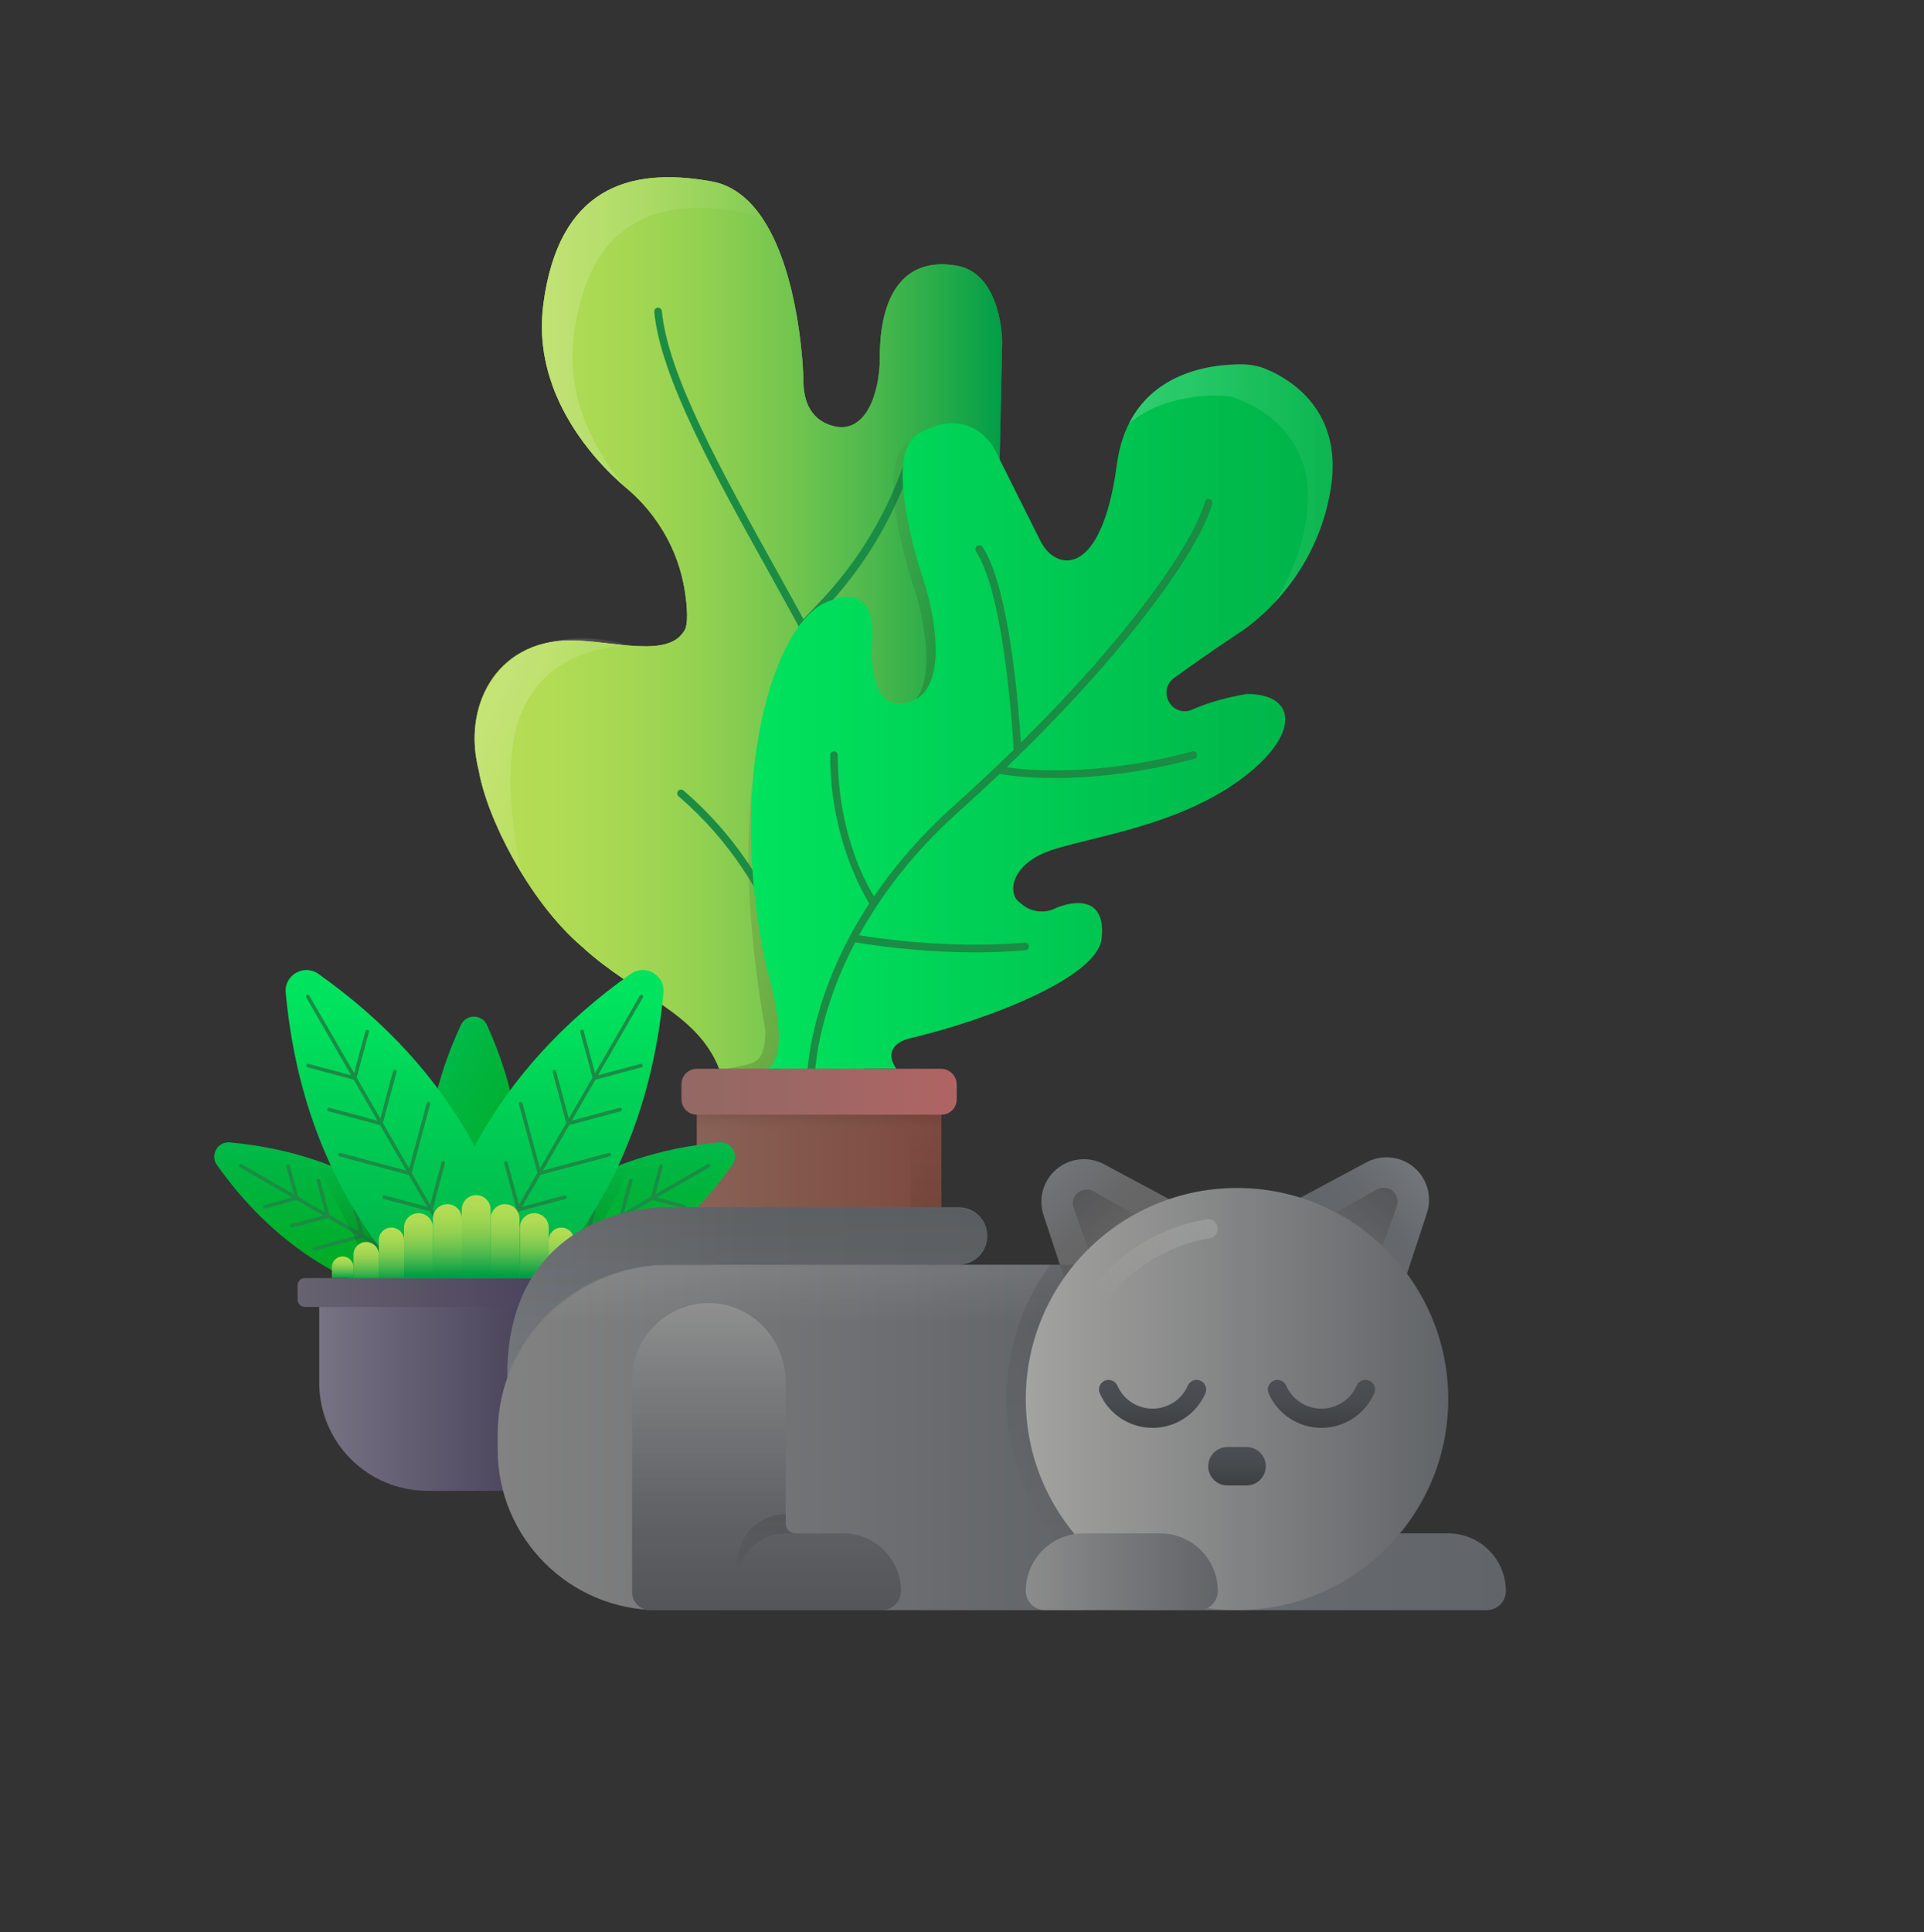 <svg width="240" height="241" viewBox="0 0 240 241" fill="none" xmlns="http://www.w3.org/2000/svg">
<rect x="0" y="0" width="240" height="241" fill="#333333" stroke="none"/>
<path d="M78.047 60.8C77.112 60.008 75.739 58.739 74.27 57.041C73.993 56.717 73.716 56.383 73.44 56.03C73.001 55.476 72.562 54.885 72.133 54.265C71.99 54.064 71.847 53.845 71.713 53.635C71.427 53.206 71.16 52.757 70.893 52.299C70.76 52.07 70.626 51.842 70.502 51.603C70.369 51.364 70.245 51.126 70.121 50.878C69.873 50.382 69.634 49.876 69.415 49.351C69.272 49.036 69.148 48.712 69.024 48.378C68.919 48.102 68.823 47.825 68.738 47.548C68.652 47.31 68.576 47.071 68.509 46.823C68.432 46.594 68.366 46.365 68.308 46.127C68.204 45.716 68.099 45.297 68.022 44.877C67.975 44.657 67.927 44.438 67.889 44.218C67.822 43.761 67.755 43.293 67.707 42.826C67.679 42.635 67.669 42.444 67.66 42.244C67.641 42.072 67.631 41.9 67.622 41.728C67.564 40.488 67.612 39.21 67.784 37.893C69.691 23.582 78.276 20.72 88.767 22.628C89.139 22.695 89.492 22.781 89.845 22.895C92.077 23.63 93.832 25.271 95.206 27.379C99.698 34.23 100.213 46.022 100.213 47.434C100.213 49.342 100.69 52.328 104.028 53.158C107.844 54.112 109.751 49.342 109.751 44.572C109.751 36.939 112.636 32.014 119.289 33.123C125.012 34.077 125.012 42.663 125.012 42.663L124.058 86.55C124.058 86.55 119.289 107.54 111.659 117.081C104.028 126.621 107.844 133.3 107.844 133.3H89.722C86.914 126.145 79.283 124.237 72.553 118.035C65.877 112.311 60.692 101.816 59.738 96.092C57.657 88.459 61.646 79.873 71.184 79.873C76.528 79.873 83.576 82.258 85.483 78.442C85.944 77.279 85.588 74.634 85.361 73.333C83.999 65.561 78.772 61.421 78.047 60.8Z" fill="url(#paint0_linear_13808_55093)"/>
<path d="M78.047 60.8C77.112 60.008 75.739 58.739 74.27 57.041C73.993 56.717 73.716 56.383 73.44 56.03C73.001 55.476 72.562 54.885 72.133 54.265C71.99 54.064 71.847 53.845 71.713 53.635C71.427 53.206 71.16 52.757 70.893 52.299C70.76 52.07 70.626 51.842 70.502 51.603C70.369 51.364 70.245 51.126 70.121 50.878C69.873 50.382 69.634 49.876 69.415 49.351C69.272 49.036 69.148 48.712 69.024 48.378C68.919 48.102 68.823 47.825 68.738 47.548C68.652 47.31 68.576 47.071 68.509 46.823C68.432 46.594 68.366 46.365 68.308 46.127C68.204 45.716 68.099 45.297 68.022 44.877C67.975 44.657 67.927 44.438 67.889 44.218C67.822 43.761 67.755 43.293 67.707 42.826C67.679 42.635 67.669 42.444 67.66 42.244C67.641 42.072 67.631 41.9 67.622 41.728C67.564 40.488 67.612 39.21 67.784 37.893C69.691 23.582 78.276 20.72 88.767 22.628C89.139 22.695 89.492 22.781 89.845 22.895C92.077 23.63 93.832 25.271 95.206 27.379C99.698 34.23 100.213 46.022 100.213 47.434C100.213 49.342 100.69 52.328 104.028 53.158C107.844 54.112 109.751 49.342 109.751 44.572C109.751 36.939 112.636 32.014 119.289 33.123C125.012 34.077 125.012 42.663 125.012 42.663L124.058 86.55C124.058 86.55 119.289 107.54 111.659 117.081C104.028 126.621 107.844 133.3 107.844 133.3H89.722C86.914 126.145 79.283 124.237 72.553 118.035C65.877 112.311 60.692 101.816 59.738 96.092C57.657 88.459 61.646 79.873 71.184 79.873C76.528 79.873 83.576 82.258 85.483 78.442C85.944 77.279 85.588 74.634 85.361 73.333C83.999 65.561 78.772 61.421 78.047 60.8Z" fill="url(#paint1_linear_13808_55093)"/>
<path d="M103.128 75.102C103.128 75.102 87.896 85.468 95.471 128.529C95.471 132.345 94.216 132.576 92.695 132.887C91.641 133.102 90.675 133.3 90.675 133.3H103.128V75.102Z" fill="url(#paint2_linear_13808_55093)"/>
<path d="M113.718 56.522C113.469 56.44 113.199 56.574 113.114 56.824C108.956 69.304 102.004 75.152 100.226 77.225C99.075 75.111 97.876 72.946 96.628 70.701C90.066 58.89 83.281 46.677 82.566 38.805C82.543 38.541 82.287 38.356 82.048 38.373C81.785 38.397 81.593 38.629 81.616 38.891C82.35 46.964 89.185 59.267 95.794 71.164C97.905 74.964 99.898 78.551 101.698 82.002C108.928 95.862 104.505 113.383 100.42 124.142C99.554 120.014 96.197 107.966 85.263 98.591C85.065 98.42 84.763 98.444 84.59 98.644C84.419 98.843 84.442 99.145 84.642 99.316C97.691 110.504 99.721 125.576 99.74 125.727C99.744 125.758 99.758 125.786 99.768 125.815V125.815C97.783 130.762 96.037 133.924 95.982 134.02C95.853 134.249 95.935 134.541 96.164 134.669C96.237 134.711 96.319 134.731 96.398 134.731C96.565 134.731 96.726 134.643 96.813 134.488C96.986 134.18 113.976 103.479 102.544 81.56C101.955 80.43 101.339 79.281 100.711 78.121C101.924 76.736 109.59 70.414 114.019 57.126C114.103 56.876 113.967 56.606 113.718 56.522Z" fill="#1B8C44"/>
<path d="M111.808 133.3C110.473 131.392 111.401 129.995 113.566 129.484C122.994 127.256 136.866 121.974 137.411 117.081C137.484 116.423 137.717 114.334 136.457 113.265C134.877 111.922 132.039 113.112 131.688 113.265C130.399 113.909 128.85 113.801 127.685 112.951C127.403 112.745 127.136 112.528 126.919 112.31C125.966 111.356 125.966 108.494 129.781 106.586C133.596 104.678 145.042 103.724 153.626 97.999C162.21 92.275 162.21 86.551 155.534 86.551C152.382 87.076 150.098 87.891 148.681 88.517C147.623 88.985 146.375 88.56 145.818 87.545C145.804 87.519 145.789 87.493 145.776 87.468C145.236 86.474 145.523 85.235 146.44 84.571C148.04 83.409 150.92 81.359 154.58 78.918C154.58 78.918 164.118 73.194 166.025 60.791C167.492 51.253 161.062 47.357 158.013 46.066C157.048 45.657 156.015 45.455 154.967 45.443C151.058 45.397 140.856 46.401 139.319 57.928C137.412 72.239 131.689 71.285 129.781 67.469C127.874 63.653 124.059 56.02 124.059 56.02C124.059 56.02 121.197 50.296 114.521 54.112C109.692 56.872 115.474 73.193 115.474 73.193C115.474 73.193 119.29 85.596 113.567 87.504C107.844 89.412 108.798 79.872 108.798 79.872C108.798 79.872 109.751 72.239 103.075 75.102C96.398 77.964 90.675 97.045 95.445 119.943C99.26 133.3 95.445 133.3 95.445 133.3H110.705H111.808Z" fill="url(#paint3_linear_13808_55093)"/>
<path d="M166.026 60.791C164.986 67.526 161.705 72.297 158.91 75.245C160.704 72.507 162.287 69.005 162.955 64.693C164.862 52.29 153.417 49.428 153.417 49.428C153.417 49.428 145.977 48.493 140.836 52.815C144.288 45.939 152.057 45.378 155.165 45.445C156.083 45.465 156.987 45.645 157.837 45.992C160.805 47.205 167.522 51.064 166.026 60.791Z" fill="url(#paint4_linear_13808_55093)"/>
<path d="M151.223 62.831C151.296 62.578 151.15 62.313 150.896 62.241C150.64 62.163 150.378 62.316 150.307 62.569C148.731 68.085 140.537 79.565 127.349 92.624C127.117 88.82 125.982 73.342 122.548 68.189C122.4 67.969 122.103 67.941 121.886 68.087C121.667 68.233 121.608 68.589 121.754 68.808C125.453 74.357 126.434 93.303 126.444 93.493C126.444 93.493 126.447 93.505 126.448 93.511C124.103 95.806 121.611 98.144 118.972 100.507C114.756 104.28 111.522 108.117 109.027 111.789C108.143 110.395 104.506 104.056 104.506 94.184C104.506 93.92 104.292 93.707 104.029 93.707C103.765 93.707 103.552 93.92 103.552 94.184C103.552 103.73 107.099 110.499 108.427 112.68C100.81 124.36 100.69 134.124 100.69 134.255C100.69 134.519 100.904 134.732 101.167 134.732C101.43 134.732 101.644 134.519 101.644 134.255C101.644 134.145 101.745 126.914 106.693 117.507C106.729 117.523 106.763 117.544 106.804 117.551C106.889 117.566 113.663 118.777 121.708 118.777C123.727 118.777 125.825 118.701 127.917 118.51C128.179 118.486 128.373 118.254 128.349 117.992C128.325 117.73 128.067 117.539 127.831 117.56C118.269 118.433 108.585 116.886 107.16 116.644C109.821 111.808 113.757 106.454 119.607 101.218C121.384 99.628 123.094 98.048 124.74 96.483C124.793 96.519 124.852 96.546 124.919 96.56C124.967 96.569 127.388 97.035 131.561 97.035C135.788 97.035 141.81 96.557 148.98 94.645C149.234 94.577 149.386 94.315 149.318 94.061C149.25 93.807 148.991 93.656 148.734 93.722C136.435 97.004 127.603 96.005 125.557 95.699C140.307 81.533 149.518 68.8 151.223 62.831Z" fill="#1B8C44"/>
<path d="M95.206 27.379C94.404 26.931 93.537 26.616 92.583 26.444C82.091 24.536 73.507 27.398 71.599 41.709C70.502 49.971 74.48 56.64 78.047 60.8C77.112 60.008 75.739 58.739 74.27 57.041C74.003 56.717 73.716 56.383 73.44 56.03C73.001 55.476 72.562 54.885 72.133 54.265C71.99 54.064 71.847 53.845 71.713 53.635C71.427 53.206 71.16 52.757 70.893 52.299C70.76 52.07 70.626 51.842 70.502 51.603C70.369 51.364 70.245 51.126 70.121 50.878C69.873 50.382 69.634 49.876 69.415 49.351C69.272 49.036 69.148 48.712 69.024 48.378C68.919 48.102 68.823 47.825 68.738 47.548C68.652 47.31 68.576 47.071 68.509 46.823C68.432 46.594 68.366 46.365 68.308 46.127C68.204 45.716 68.099 45.297 68.022 44.877C67.975 44.657 67.927 44.438 67.889 44.218C67.822 43.761 67.755 43.293 67.707 42.826C67.679 42.635 67.669 42.444 67.66 42.244C67.641 42.072 67.631 41.9 67.622 41.728C67.564 40.488 67.612 39.21 67.784 37.893C69.691 23.582 78.276 20.72 88.767 22.628C89.139 22.695 89.492 22.781 89.845 22.895C92.077 23.63 93.832 25.271 95.206 27.379Z" fill="url(#paint5_linear_13808_55093)"/>
<path d="M114.291 87.18C117.124 83.392 114.311 74.233 114.311 74.233C114.311 74.233 108.521 57.909 113.357 55.152C113.424 55.114 113.49 55.076 113.548 55.047C110.6 59.436 115.474 73.193 115.474 73.193C115.474 73.193 118.946 84.48 114.291 87.18Z" fill="url(#paint6_linear_13808_55093)"/>
<path d="M111.712 159.06H92.637C89.477 159.06 86.914 156.497 86.914 153.336V137.117H117.436V153.335C117.436 156.497 114.873 159.06 111.712 159.06Z" fill="url(#paint7_linear_13808_55093)"/>
<path d="M117.435 139.025H86.913C85.86 139.025 85.006 138.17 85.006 137.117V135.208C85.006 134.155 85.86 133.3 86.913 133.3H117.382C118.46 133.3 119.343 134.183 119.343 135.262V137.116C119.343 138.17 118.488 139.025 117.435 139.025Z" fill="url(#paint8_linear_13808_55093)"/>
<path d="M117.436 139.025H86.914V140.933H117.436V139.025Z" fill="url(#paint9_linear_13808_55093)"/>
<path d="M117.435 139.025V153.335C117.435 156.493 114.816 159.06 111.659 159.06H107.844C111.001 159.06 113.62 156.493 113.62 153.335V139.025H117.435Z" fill="url(#paint10_linear_13808_55093)"/>
<path d="M78.27 80.529C77.23 79.839 64.499 77.011 60.267 86.909C56.348 96.073 65.155 109.031 65.155 109.031C65.155 109.031 61.638 95.615 65.453 87.982C69.268 80.35 78.27 80.529 78.27 80.529Z" fill="url(#paint11_linear_13808_55093)"/>
<path d="M60.737 127.824C65.597 138.495 66.191 149.142 62.513 159.768C61.765 161.941 60.838 164.108 59.731 166.28C59.403 166.922 58.481 166.921 58.16 166.276C53.938 157.815 52.405 149.364 53.555 140.926C53.59 140.67 53.628 140.417 53.671 140.165C53.778 139.436 53.912 138.707 54.07 137.982C54.78 134.589 55.925 131.2 57.508 127.81C58.15 126.445 60.114 126.455 60.737 127.824Z" fill="url(#paint12_linear_13808_55093)"/>
<path d="M28.661 142.48C32.389 142.822 35.895 143.542 39.186 144.639C39.893 144.869 40.59 145.12 41.275 145.395C41.513 145.485 41.752 145.579 41.99 145.678C49.864 148.939 56.395 154.521 61.581 162.429C61.977 163.032 61.514 163.828 60.793 163.787C58.358 163.648 56.017 163.355 53.762 162.906C42.724 160.724 33.82 154.845 27.045 145.273C26.177 144.045 27.158 142.345 28.661 142.48Z" fill="url(#paint13_linear_13808_55093)"/>
<path d="M29.909 145.582L36.447 149.353L32.954 150.288C32.834 150.321 32.763 150.444 32.795 150.564C32.822 150.664 32.913 150.73 33.012 150.73C33.032 150.73 33.051 150.728 33.071 150.723L36.998 149.672L40.345 151.602L36.391 152.66C36.271 152.693 36.2 152.816 36.232 152.936C36.26 153.037 36.351 153.103 36.45 153.103C36.469 153.103 36.489 153.1 36.508 153.095L40.897 151.921L44.634 154.076L39.143 155.546C39.023 155.579 38.951 155.702 38.984 155.822C39.011 155.922 39.102 155.988 39.201 155.988C39.221 155.988 39.24 155.986 39.26 155.981L45.185 154.394L49.523 156.897C49.559 156.918 49.598 156.928 49.636 156.928C49.714 156.928 49.789 156.887 49.831 156.815C49.893 156.708 49.856 156.57 49.749 156.508L45.385 153.991L43.808 148.11C43.775 147.989 43.649 147.922 43.532 147.95C43.411 147.983 43.34 148.106 43.372 148.226L44.833 153.673L41.096 151.517L39.931 147.172C39.898 147.052 39.773 146.983 39.655 147.012C39.535 147.045 39.464 147.168 39.496 147.288L40.544 151.199L37.197 149.268L36.156 145.384C36.123 145.264 36 145.195 35.88 145.225C35.76 145.257 35.688 145.38 35.721 145.501L36.646 148.95L30.134 145.193C30.027 145.13 29.889 145.167 29.827 145.275C29.765 145.383 29.802 145.52 29.909 145.582Z" fill="#1B8C44"/>
<path d="M41.275 145.395C41.253 145.345 41.23 145.296 41.208 145.246L41.847 145.458L41.991 145.678L48.599 155.803L47.703 156.06L45.448 156.703L39.187 144.639C39.894 144.869 40.591 145.12 41.275 145.395Z" fill="url(#paint14_linear_13808_55093)"/>
<path d="M39.7 121.452C56.454 133.286 65.426 149.614 66.61 170.431C66.673 171.474 65.511 172.149 64.633 171.573C60.591 168.924 56.972 166.036 53.762 162.906C51.543 160.738 49.522 158.457 47.703 156.06C45.173 152.727 43.035 149.173 41.275 145.395C41.252 145.345 41.23 145.296 41.208 145.246C38.214 138.751 36.359 131.599 35.639 123.791C35.441 121.618 37.913 120.192 39.7 121.452Z" fill="url(#paint15_linear_13808_55093)"/>
<path d="M38.204 124.409L43.809 134.11L38.499 132.688C38.377 132.656 38.255 132.727 38.222 132.847C38.19 132.967 38.262 133.09 38.382 133.122L44.127 134.661L47.078 139.768L41.098 138.167C40.977 138.135 40.855 138.206 40.822 138.326C40.79 138.446 40.861 138.569 40.981 138.601L47.396 140.319L50.674 145.991L42.461 143.792C42.34 143.76 42.218 143.831 42.185 143.951C42.153 144.072 42.224 144.195 42.344 144.227L50.992 146.542L53.289 150.518L47.979 149.096C47.858 149.067 47.735 149.135 47.703 149.255C47.671 149.375 47.742 149.498 47.862 149.531L53.607 151.069L56.957 156.868C56.998 156.939 57.075 156.98 57.152 156.98C57.19 156.98 57.229 156.97 57.264 156.95C57.372 156.888 57.409 156.75 57.347 156.643L53.975 150.808L55.499 145.126C55.531 145.005 55.46 144.882 55.34 144.85C55.218 144.82 55.096 144.889 55.064 145.009L53.657 150.256L51.36 146.281L53.661 137.699C53.693 137.579 53.622 137.455 53.502 137.423C53.381 137.392 53.259 137.462 53.226 137.582L51.041 145.73L47.764 140.057L49.467 133.706C49.499 133.586 49.428 133.462 49.308 133.43C49.186 133.398 49.064 133.469 49.032 133.589L47.445 139.506L44.494 134.399L46.018 128.717C46.05 128.597 45.979 128.474 45.859 128.442C45.737 128.41 45.615 128.481 45.583 128.601L44.176 133.848L38.593 124.184C38.531 124.077 38.393 124.041 38.285 124.102C38.178 124.164 38.141 124.302 38.204 124.409Z" fill="#1B8C44"/>
<path d="M91.354 145.273C84.579 154.845 75.675 160.724 64.637 162.906C62.382 163.355 60.041 163.648 57.606 163.787C56.886 163.828 56.422 163.032 56.818 162.429C62.004 154.521 68.536 148.939 76.409 145.678C76.647 145.579 76.886 145.485 77.125 145.395C77.809 145.12 78.507 144.869 79.213 144.639C82.504 143.542 86.011 142.822 89.738 142.48C91.241 142.345 92.223 144.045 91.354 145.273Z" fill="url(#paint16_linear_13808_55093)"/>
<path d="M88.573 145.275C88.511 145.167 88.373 145.13 88.266 145.193L81.754 148.95L82.68 145.501C82.712 145.38 82.64 145.257 82.52 145.225C82.4 145.195 82.277 145.264 82.244 145.384L81.203 149.268L77.856 151.199L78.905 147.288C78.937 147.168 78.865 147.045 78.745 147.012C78.628 146.983 78.502 147.052 78.469 147.172L77.304 151.517L73.567 153.673L75.028 148.226C75.06 148.106 74.989 147.983 74.868 147.95C74.751 147.922 74.625 147.989 74.593 148.11L73.016 153.991L68.652 156.508C68.544 156.57 68.507 156.708 68.57 156.815C68.611 156.887 68.687 156.928 68.764 156.928C68.802 156.928 68.841 156.918 68.877 156.897L73.215 154.394L79.141 155.981C79.16 155.986 79.18 155.988 79.199 155.988C79.298 155.988 79.389 155.922 79.417 155.822C79.449 155.702 79.377 155.579 79.257 155.546L73.766 154.076L77.503 151.921L81.892 153.095C81.912 153.1 81.931 153.103 81.95 153.103C82.05 153.103 82.141 153.037 82.168 152.936C82.2 152.816 82.129 152.693 82.009 152.66L78.055 151.602L81.402 149.672L85.329 150.723C85.349 150.728 85.369 150.73 85.388 150.73C85.487 150.73 85.578 150.664 85.606 150.564C85.638 150.444 85.566 150.321 85.446 150.288L81.954 149.353L88.491 145.582C88.599 145.52 88.635 145.383 88.573 145.275Z" fill="#1B8C44"/>
<path d="M79.213 144.639L72.952 156.703L70.697 156.06L69.801 155.803L76.409 145.678L76.553 145.458L77.192 145.246C77.17 145.296 77.147 145.345 77.125 145.395C77.809 145.12 78.507 144.869 79.213 144.639Z" fill="url(#paint17_linear_13808_55093)"/>
<path d="M82.761 123.791C82.041 131.599 80.186 138.751 77.193 145.246C77.17 145.296 77.148 145.345 77.125 145.395C75.365 149.173 73.227 152.727 70.697 156.06C68.878 158.457 66.857 160.738 64.638 162.906C61.428 166.036 57.809 168.924 53.767 171.573C52.889 172.149 51.727 171.474 51.791 170.431C52.974 149.614 61.946 133.286 78.701 121.452C80.488 120.192 82.959 121.618 82.761 123.791Z" fill="url(#paint18_linear_13808_55093)"/>
<path d="M80.114 124.102C80.007 124.041 79.869 124.077 79.807 124.184L74.224 133.848L72.817 128.601C72.784 128.481 72.663 128.41 72.54 128.442C72.421 128.474 72.349 128.597 72.381 128.717L73.905 134.399L70.954 139.506L69.368 133.589C69.335 133.469 69.213 133.398 69.092 133.43C68.972 133.462 68.9 133.586 68.933 133.706L70.636 140.057L67.358 145.73L65.174 137.582C65.141 137.462 65.019 137.392 64.897 137.423C64.777 137.455 64.706 137.579 64.738 137.699L67.04 146.281L64.743 150.256L63.336 145.009C63.303 144.889 63.181 144.82 63.06 144.85C62.94 144.882 62.868 145.005 62.9 145.126L64.424 150.808L61.053 156.643C60.99 156.75 61.027 156.888 61.135 156.95C61.17 156.97 61.209 156.98 61.248 156.98C61.325 156.98 61.401 156.939 61.442 156.868L64.792 151.069L70.537 149.531C70.657 149.498 70.729 149.375 70.697 149.255C70.664 149.135 70.542 149.067 70.421 149.096L65.111 150.518L67.408 146.542L76.055 144.227C76.175 144.195 76.247 144.072 76.214 143.951C76.182 143.831 76.059 143.76 75.938 143.792L67.726 145.991L71.003 140.319L77.418 138.601C77.538 138.569 77.61 138.446 77.577 138.326C77.545 138.206 77.423 138.135 77.301 138.167L71.322 139.768L74.272 134.661L80.018 133.122C80.138 133.09 80.209 132.967 80.177 132.847C80.144 132.727 80.022 132.656 79.901 132.688L74.591 134.11L80.196 124.409C80.259 124.302 80.222 124.164 80.114 124.102Z" fill="#1B8C44"/>
<path d="M59.178 162.1H58.997H39.821V172.446C39.821 179.898 45.867 185.94 53.326 185.94H58.997H59.178H64.849C72.308 185.94 78.354 179.898 78.354 172.446V162.1H59.178Z" fill="url(#paint19_linear_13808_55093)"/>
<path d="M80.154 159.402H59.178H58.997H38.02C37.523 159.402 37.12 159.804 37.12 160.301V162.1C37.12 162.597 37.523 163 38.02 163H58.997H59.178H80.154C80.651 163 81.055 162.597 81.055 162.1V160.301C81.055 159.804 80.651 159.402 80.154 159.402Z" fill="url(#paint20_linear_13808_55093)"/>
<path d="M44.097 158.052V159.402H41.397V158.052C41.397 157.307 42.001 156.703 42.747 156.703C43.493 156.703 44.097 157.307 44.097 158.052Z" fill="url(#paint21_linear_13808_55093)"/>
<path d="M47.249 156.478V159.402H44.098V156.478C44.098 155.608 44.803 154.904 45.673 154.904C46.543 154.904 47.249 155.608 47.249 156.478Z" fill="url(#paint22_linear_13808_55093)"/>
<path d="M54.001 153.104V159.402H50.399V153.104C50.399 152.111 51.206 151.305 52.2 151.305C53.194 151.305 54.001 152.111 54.001 153.104Z" fill="url(#paint23_linear_13808_55093)"/>
<path d="M50.399 154.679V159.402H47.248V154.679C47.248 153.809 47.953 153.104 48.824 153.104C49.694 153.104 50.399 153.809 50.399 154.679Z" fill="url(#paint24_linear_13808_55093)"/>
<path d="M76.102 156.703C76.848 156.703 77.453 157.307 77.453 158.052V159.402H74.752V158.052C74.752 157.307 75.356 156.703 76.102 156.703Z" fill="url(#paint25_linear_13808_55093)"/>
<path d="M73.177 154.904C74.047 154.904 74.753 155.608 74.753 156.478V159.402H71.602V156.478C71.602 155.608 72.307 154.904 73.177 154.904Z" fill="url(#paint26_linear_13808_55093)"/>
<path d="M66.649 151.305C67.644 151.305 68.45 152.111 68.45 153.104V159.402H64.849V153.104C64.849 152.111 65.655 151.305 66.649 151.305Z" fill="url(#paint27_linear_13808_55093)"/>
<path d="M63.004 150.181C63.998 150.181 64.804 150.986 64.804 151.98V159.402H61.203V151.98C61.203 150.986 62.009 150.181 63.004 150.181Z" fill="url(#paint28_linear_13808_55093)"/>
<path d="M55.802 150.181C56.796 150.181 57.602 150.986 57.602 151.98V159.402H54.001V151.98C54.001 150.986 54.807 150.181 55.802 150.181Z" fill="url(#paint29_linear_13808_55093)"/>
<path d="M59.402 149.056C60.397 149.056 61.203 149.862 61.203 150.855V159.402H57.602V150.855C57.602 149.862 58.408 149.056 59.402 149.056Z" fill="url(#paint30_linear_13808_55093)"/>
<path d="M70.026 153.104C70.896 153.104 71.601 153.809 71.601 154.679V159.402H68.45V154.679C68.45 153.809 69.155 153.104 70.026 153.104Z" fill="url(#paint31_linear_13808_55093)"/>
<path d="M65.749 163H78.353V166.149L65.749 163Z" fill="url(#paint32_linear_13808_55093)"/>
<path d="M78.354 163V172.446C78.354 179.899 72.308 185.94 64.849 185.94H63.049C70.508 185.94 76.553 179.899 76.553 172.446V163H78.354Z" fill="url(#paint33_linear_13808_55093)"/>
<path d="M66.871 175.091C64.886 175.091 63.277 173.483 63.277 171.501C63.277 164.79 65.29 159.51 69.259 155.808C75.093 150.366 83.088 150.505 84.33 150.559H119.57C121.554 150.559 123.163 152.167 123.163 154.149C123.163 156.132 121.554 157.739 119.57 157.739L83.99 157.73C83.948 157.729 78.014 157.426 74.124 161.093C71.695 163.382 70.464 166.884 70.464 171.501C70.464 173.483 68.855 175.091 66.871 175.091Z" fill="url(#paint34_linear_13808_55093)"/>
<path d="M83.24 157.739H135.141V200.819H82.142C71.062 200.819 62.08 191.845 62.08 180.775V178.88C62.08 167.204 71.553 157.739 83.24 157.739Z" fill="url(#paint35_linear_13808_55093)"/>
<path d="M91.424 157.739H83.638C77.257 157.739 71.531 160.515 67.585 164.919H137.536V157.739H91.424Z" fill="url(#paint36_linear_13808_55093)"/>
<path d="M105.197 191.246H99.241C98.562 191.246 98.011 190.696 98.011 190.018V173.665V172.4C98.011 167.228 94.034 162.763 88.862 162.536C83.373 162.294 78.848 166.668 78.848 172.1V173.296V198.576C78.848 199.815 79.853 200.82 81.093 200.82H109.956C111.289 200.82 112.386 199.743 112.384 198.411C112.375 194.452 109.161 191.246 105.197 191.246Z" fill="url(#paint37_linear_13808_55093)"/>
<path d="M105.197 191.247H99.209C98.547 191.247 98.011 190.711 98.011 190.05V173.665V172.369C98.011 167.214 94.046 162.779 88.892 162.537C83.389 162.278 78.848 166.658 78.848 172.1V173.296V198.539C78.848 199.799 79.87 200.821 81.131 200.821H109.988C111.303 200.821 112.381 199.758 112.384 198.444C112.393 194.47 109.171 191.247 105.197 191.247Z" fill="url(#paint38_linear_13808_55093)"/>
<path d="M185.445 200.82H139.932V198.427C139.932 194.461 143.149 191.247 147.118 191.247H180.654C184.623 191.247 187.84 194.461 187.84 198.427C187.84 199.748 186.768 200.82 185.445 200.82Z" fill="url(#paint39_linear_13808_55093)"/>
<path d="M176.362 145.58C174.7 144.187 172.356 143.944 170.443 144.969L162.241 149.362L175.086 160.132L177.993 151.299C178.67 149.239 178.025 146.975 176.362 145.58Z" fill="url(#paint40_linear_13808_55093)"/>
<path d="M163.886 152.781L171.754 148.344C172.382 147.99 173.163 148.062 173.715 148.524C174.267 148.987 174.474 149.743 174.233 150.422L171.226 158.935L163.886 152.781Z" fill="url(#paint41_linear_13808_55093)"/>
<path d="M131.799 145.816C133.461 144.422 135.805 144.18 137.718 145.204L145.92 149.598L133.075 160.367L130.168 151.534C129.49 149.474 130.136 147.21 131.799 145.816Z" fill="url(#paint42_linear_13808_55093)"/>
<path d="M144.276 153.018L136.407 148.58C135.78 148.226 134.999 148.298 134.447 148.761C133.894 149.223 133.688 149.979 133.928 150.658L136.936 159.172L144.276 153.018Z" fill="url(#paint43_linear_13808_55093)"/>
<path d="M154.304 200.82C139.751 200.82 127.954 189.033 127.954 174.493C127.954 159.953 139.751 148.166 154.304 148.166C168.856 148.166 180.654 159.953 180.654 174.493C180.654 189.033 168.857 200.82 154.304 200.82Z" fill="url(#paint44_linear_13808_55093)"/>
<path d="M137.237 162.525C136.982 162.525 136.724 162.443 136.506 162.275C135.982 161.871 135.886 161.119 136.291 160.597C139.812 156.045 144.864 153.016 150.513 152.069C151.16 151.955 151.782 152.4 151.893 153.052C152.002 153.703 151.561 154.32 150.909 154.43C145.856 155.278 141.338 157.986 138.185 162.061C137.949 162.365 137.595 162.525 137.237 162.525Z" fill="url(#paint45_linear_13808_55093)"/>
<path d="M164.834 178.082C161.978 178.082 159.392 176.392 158.247 173.778C157.982 173.172 158.258 172.467 158.864 172.201C159.474 171.934 160.177 172.213 160.442 172.817C161.205 174.562 162.929 175.688 164.834 175.688C166.739 175.688 168.463 174.561 169.227 172.816C169.491 172.21 170.198 171.93 170.804 172.199C171.41 172.463 171.687 173.169 171.421 173.774C170.277 176.391 167.691 178.082 164.834 178.082Z" fill="url(#paint46_linear_13808_55093)"/>
<path d="M143.773 178.082C140.918 178.082 138.332 176.392 137.187 173.778C136.922 173.172 137.198 172.467 137.803 172.201C138.414 171.934 139.116 172.213 139.381 172.817C140.145 174.562 141.869 175.688 143.773 175.688C145.679 175.688 147.403 174.561 148.166 172.816C148.43 172.21 149.136 171.93 149.743 172.199C150.349 172.463 150.626 173.169 150.36 173.774C149.217 176.391 146.631 178.082 143.773 178.082Z" fill="url(#paint47_linear_13808_55093)"/>
<path d="M135.14 192.563V195.89C129.26 190.636 125.559 182.989 125.559 174.493C125.559 168.246 127.559 162.454 130.972 157.739H133.967C130.206 162.287 127.954 168.127 127.954 174.493C127.954 181.494 130.685 187.848 135.14 192.563Z" fill="url(#paint48_linear_13808_55093)"/>
<path d="M157.897 182.87C157.897 184.191 156.825 185.263 155.502 185.263H153.106C151.783 185.263 150.711 184.191 150.711 182.87C150.711 181.548 151.783 180.476 153.106 180.476H155.502C156.825 180.476 157.897 181.547 157.897 182.87Z" fill="url(#paint49_linear_13808_55093)"/>
<path d="M149.513 200.82H130.35C129.027 200.82 127.954 199.748 127.954 198.427C127.954 194.461 131.172 191.247 135.14 191.247H144.722C148.691 191.247 151.908 194.461 151.908 198.427C151.908 199.748 150.836 200.82 149.513 200.82Z" fill="url(#paint50_linear_13808_55093)"/>
<path d="M99.209 191.247H98.011C94.705 191.247 92.022 193.927 92.022 197.23V194.837C92.022 191.534 94.705 188.853 98.011 188.853V190.05C98.011 190.708 98.55 191.247 99.209 191.247Z" fill="url(#paint51_linear_13808_55093)"/>
<path d="M81.362 157.86C81.67 157.782 81.957 157.739 82.216 157.739H83.638H118.955C121.28 157.739 123.163 156.132 123.163 154.149C123.163 152.166 121.28 150.559 118.955 150.559H83.638C77.051 150.559 63.277 153.551 63.277 172.1C63.294 172.083 63.312 172.065 63.328 172.049C66.058 164.394 72.996 158.737 81.362 157.86Z" fill="url(#paint52_linear_13808_55093)"/>
<defs>
<linearGradient id="paint0_linear_13808_55093" x1="59.2" y1="77.7" x2="125.012" y2="77.7" gradientUnits="userSpaceOnUse">
<stop stop-color="#B6DD54"/>
<stop offset="0.143" stop-color="#B2DC54"/>
<stop offset="0.292" stop-color="#A5D753"/>
<stop offset="0.443" stop-color="#91D051"/>
<stop offset="0.595" stop-color="#74C64F"/>
<stop offset="0.749" stop-color="#4EB94D"/>
<stop offset="0.902" stop-color="#21A949"/>
<stop offset="1" stop-color="#009E47"/>
</linearGradient>
<linearGradient id="paint1_linear_13808_55093" x1="59.2" y1="77.7" x2="125.012" y2="77.7" gradientUnits="userSpaceOnUse">
<stop stop-color="#B6DD54"/>
<stop offset="0.143" stop-color="#B2DC54"/>
<stop offset="0.292" stop-color="#A5D753"/>
<stop offset="0.443" stop-color="#91D051"/>
<stop offset="0.595" stop-color="#74C64F"/>
<stop offset="0.749" stop-color="#4EB94D"/>
<stop offset="0.902" stop-color="#21A949"/>
<stop offset="1" stop-color="#009E47"/>
</linearGradient>
<linearGradient id="paint2_linear_13808_55093" x1="96.901" y1="72.955" x2="96.901" y2="133.928" gradientUnits="userSpaceOnUse">
<stop stop-color="#302926" stop-opacity="0.05"/>
<stop offset="0.284" stop-color="#2C2523" stop-opacity="0.078"/>
<stop offset="0.579" stop-color="#1F1B19" stop-opacity="0.108"/>
<stop offset="0.877" stop-color="#0B0909" stop-opacity="0.138"/>
<stop offset="1" stop-opacity="0.15"/>
</linearGradient>
<linearGradient id="paint3_linear_13808_55093" x1="93.684" y1="89.371" x2="166.24" y2="89.371" gradientUnits="userSpaceOnUse">
<stop stop-color="#00E35E"/>
<stop offset="1" stop-color="#00B248"/>
</linearGradient>
<linearGradient id="paint4_linear_13808_55093" x1="174.61" y1="60.342" x2="139.319" y2="60.342" gradientUnits="userSpaceOnUse">
<stop stop-color="#FFFFED" stop-opacity="0"/>
<stop offset="0.403" stop-color="#FFFFF6" stop-opacity="0.081"/>
<stop offset="1" stop-color="white" stop-opacity="0.2"/>
</linearGradient>
<linearGradient id="paint5_linear_13808_55093" x1="100.115" y1="41.45" x2="66.2" y2="41.45" gradientUnits="userSpaceOnUse">
<stop stop-color="#FFFFED" stop-opacity="0"/>
<stop offset="0.366" stop-color="#FFFFF5" stop-opacity="0.073"/>
<stop offset="1" stop-color="white" stop-opacity="0.2"/>
</linearGradient>
<linearGradient id="paint6_linear_13808_55093" x1="114.074" y1="53.556" x2="114.074" y2="86.966" gradientUnits="userSpaceOnUse">
<stop stop-color="#302926" stop-opacity="0.05"/>
<stop offset="0.284" stop-color="#2C2523" stop-opacity="0.078"/>
<stop offset="0.579" stop-color="#1F1B19" stop-opacity="0.108"/>
<stop offset="0.877" stop-color="#0B0909" stop-opacity="0.138"/>
<stop offset="1" stop-opacity="0.15"/>
</linearGradient>
<linearGradient id="paint7_linear_13808_55093" x1="118.326" y1="148.088" x2="86.66" y2="148.088" gradientUnits="userSpaceOnUse">
<stop stop-color="#7C483E"/>
<stop offset="1" stop-color="#896257"/>
</linearGradient>
<linearGradient id="paint8_linear_13808_55093" x1="120.344" y1="136.162" x2="84.72" y2="136.162" gradientUnits="userSpaceOnUse">
<stop stop-color="#B16464"/>
<stop offset="0.59" stop-color="#9C6764"/>
<stop offset="1" stop-color="#936864"/>
</linearGradient>
<linearGradient id="paint9_linear_13808_55093" x1="102.175" y1="139.104" x2="102.175" y2="140.934" gradientUnits="userSpaceOnUse">
<stop stop-opacity="0.07"/>
<stop offset="1" stop-color="#302926" stop-opacity="0"/>
</linearGradient>
<linearGradient id="paint10_linear_13808_55093" x1="112.639" y1="159.418" x2="112.639" y2="138.654" gradientUnits="userSpaceOnUse">
<stop stop-opacity="0.15"/>
<stop offset="0.123" stop-color="#0B0909" stop-opacity="0.132"/>
<stop offset="0.421" stop-color="#1F1B19" stop-opacity="0.087"/>
<stop offset="0.716" stop-color="#2C2523" stop-opacity="0.043"/>
<stop offset="1" stop-color="#302926" stop-opacity="0"/>
</linearGradient>
<linearGradient id="paint11_linear_13808_55093" x1="77.974" y1="97.698" x2="60.747" y2="89.663" gradientUnits="userSpaceOnUse">
<stop stop-color="#FFFFED" stop-opacity="0"/>
<stop offset="0.366" stop-color="#FFFFF5" stop-opacity="0.073"/>
<stop offset="1" stop-color="white" stop-opacity="0.2"/>
</linearGradient>
<linearGradient id="paint12_linear_13808_55093" x1="48.157" y1="140.361" x2="64.349" y2="149.818" gradientUnits="userSpaceOnUse">
<stop stop-color="#00BB4D"/>
<stop offset="1" stop-color="#00AA21"/>
</linearGradient>
<linearGradient id="paint13_linear_13808_55093" x1="44.223" y1="140.735" x2="44.223" y2="159.476" gradientUnits="userSpaceOnUse">
<stop stop-color="#00BB4D"/>
<stop offset="1" stop-color="#00AA21"/>
</linearGradient>
<linearGradient id="paint14_linear_13808_55093" x1="40.742" y1="144.357" x2="46.811" y2="155.869" gradientUnits="userSpaceOnUse">
<stop stop-color="#302926" stop-opacity="0"/>
<stop offset="0.29" stop-color="#27211F" stop-opacity="0.043"/>
<stop offset="0.762" stop-color="#0F0D0C" stop-opacity="0.114"/>
<stop offset="1" stop-opacity="0.15"/>
</linearGradient>
<linearGradient id="paint15_linear_13808_55093" x1="51.12" y1="125.105" x2="51.12" y2="158.875" gradientUnits="userSpaceOnUse">
<stop stop-color="#00E35E"/>
<stop offset="1" stop-color="#00B248"/>
</linearGradient>
<linearGradient id="paint16_linear_13808_55093" x1="74.176" y1="140.735" x2="74.176" y2="159.476" gradientUnits="userSpaceOnUse">
<stop stop-color="#00BB4D"/>
<stop offset="1" stop-color="#00AA21"/>
</linearGradient>
<linearGradient id="paint17_linear_13808_55093" x1="77.658" y1="144.357" x2="71.589" y2="155.869" gradientUnits="userSpaceOnUse">
<stop stop-color="#302926" stop-opacity="0"/>
<stop offset="0.29" stop-color="#27211F" stop-opacity="0.043"/>
<stop offset="0.762" stop-color="#0F0D0C" stop-opacity="0.114"/>
<stop offset="1" stop-opacity="0.15"/>
</linearGradient>
<linearGradient id="paint18_linear_13808_55093" x1="67.28" y1="125.105" x2="67.28" y2="158.875" gradientUnits="userSpaceOnUse">
<stop stop-color="#00E35E"/>
<stop offset="1" stop-color="#00B248"/>
</linearGradient>
<linearGradient id="paint19_linear_13808_55093" x1="39.821" y1="174.02" x2="78.354" y2="174.02" gradientUnits="userSpaceOnUse">
<stop stop-color="#777284"/>
<stop offset="1" stop-color="#342D47"/>
</linearGradient>
<linearGradient id="paint20_linear_13808_55093" x1="37.12" y1="161.201" x2="81.055" y2="161.201" gradientUnits="userSpaceOnUse">
<stop stop-color="#676370"/>
<stop offset="1" stop-color="#3F3454"/>
</linearGradient>
<linearGradient id="paint21_linear_13808_55093" x1="42.747" y1="156.553" x2="42.747" y2="159.441" gradientUnits="userSpaceOnUse">
<stop stop-color="#B6DD54"/>
<stop offset="0.143" stop-color="#B2DC54"/>
<stop offset="0.292" stop-color="#A5D753"/>
<stop offset="0.443" stop-color="#91D051"/>
<stop offset="0.595" stop-color="#74C64F"/>
<stop offset="0.749" stop-color="#4EB94D"/>
<stop offset="0.902" stop-color="#21A949"/>
<stop offset="1" stop-color="#009E47"/>
</linearGradient>
<linearGradient id="paint22_linear_13808_55093" x1="45.673" y1="154.716" x2="45.673" y2="159.819" gradientUnits="userSpaceOnUse">
<stop stop-color="#B6DD54"/>
<stop offset="0.143" stop-color="#B2DC54"/>
<stop offset="0.292" stop-color="#A5D753"/>
<stop offset="0.443" stop-color="#91D051"/>
<stop offset="0.595" stop-color="#74C64F"/>
<stop offset="0.749" stop-color="#4EB94D"/>
<stop offset="0.902" stop-color="#21A949"/>
<stop offset="1" stop-color="#009E47"/>
</linearGradient>
<linearGradient id="paint23_linear_13808_55093" x1="52.2" y1="150.827" x2="52.2" y2="159.065" gradientUnits="userSpaceOnUse">
<stop stop-color="#B6DD54"/>
<stop offset="0.143" stop-color="#B2DC54"/>
<stop offset="0.292" stop-color="#A5D753"/>
<stop offset="0.443" stop-color="#91D051"/>
<stop offset="0.595" stop-color="#74C64F"/>
<stop offset="0.749" stop-color="#4EB94D"/>
<stop offset="0.902" stop-color="#21A949"/>
<stop offset="1" stop-color="#009E47"/>
</linearGradient>
<linearGradient id="paint24_linear_13808_55093" x1="48.824" y1="152.795" x2="48.824" y2="159.607" gradientUnits="userSpaceOnUse">
<stop stop-color="#B6DD54"/>
<stop offset="0.143" stop-color="#B2DC54"/>
<stop offset="0.292" stop-color="#A5D753"/>
<stop offset="0.443" stop-color="#91D051"/>
<stop offset="0.595" stop-color="#74C64F"/>
<stop offset="0.749" stop-color="#4EB94D"/>
<stop offset="0.902" stop-color="#21A949"/>
<stop offset="1" stop-color="#009E47"/>
</linearGradient>
<linearGradient id="paint25_linear_13808_55093" x1="76.102" y1="156.553" x2="76.102" y2="159.441" gradientUnits="userSpaceOnUse">
<stop stop-color="#B6DD54"/>
<stop offset="0.143" stop-color="#B2DC54"/>
<stop offset="0.292" stop-color="#A5D753"/>
<stop offset="0.443" stop-color="#91D051"/>
<stop offset="0.595" stop-color="#74C64F"/>
<stop offset="0.749" stop-color="#4EB94D"/>
<stop offset="0.902" stop-color="#21A949"/>
<stop offset="1" stop-color="#009E47"/>
</linearGradient>
<linearGradient id="paint26_linear_13808_55093" x1="73.177" y1="154.716" x2="73.177" y2="159.819" gradientUnits="userSpaceOnUse">
<stop stop-color="#B6DD54"/>
<stop offset="0.143" stop-color="#B2DC54"/>
<stop offset="0.292" stop-color="#A5D753"/>
<stop offset="0.443" stop-color="#91D051"/>
<stop offset="0.595" stop-color="#74C64F"/>
<stop offset="0.749" stop-color="#4EB94D"/>
<stop offset="0.902" stop-color="#21A949"/>
<stop offset="1" stop-color="#009E47"/>
</linearGradient>
<linearGradient id="paint27_linear_13808_55093" x1="66.649" y1="150.827" x2="66.649" y2="159.065" gradientUnits="userSpaceOnUse">
<stop stop-color="#B6DD54"/>
<stop offset="0.143" stop-color="#B2DC54"/>
<stop offset="0.292" stop-color="#A5D753"/>
<stop offset="0.443" stop-color="#91D051"/>
<stop offset="0.595" stop-color="#74C64F"/>
<stop offset="0.749" stop-color="#4EB94D"/>
<stop offset="0.902" stop-color="#21A949"/>
<stop offset="1" stop-color="#009E47"/>
</linearGradient>
<linearGradient id="paint28_linear_13808_55093" x1="63.004" y1="149.636" x2="63.004" y2="159.018" gradientUnits="userSpaceOnUse">
<stop stop-color="#B6DD54"/>
<stop offset="0.143" stop-color="#B2DC54"/>
<stop offset="0.292" stop-color="#A5D753"/>
<stop offset="0.443" stop-color="#91D051"/>
<stop offset="0.595" stop-color="#74C64F"/>
<stop offset="0.749" stop-color="#4EB94D"/>
<stop offset="0.902" stop-color="#21A949"/>
<stop offset="1" stop-color="#009E47"/>
</linearGradient>
<linearGradient id="paint29_linear_13808_55093" x1="55.801" y1="149.636" x2="55.801" y2="159.018" gradientUnits="userSpaceOnUse">
<stop stop-color="#B6DD54"/>
<stop offset="0.143" stop-color="#B2DC54"/>
<stop offset="0.292" stop-color="#A5D753"/>
<stop offset="0.443" stop-color="#91D051"/>
<stop offset="0.595" stop-color="#74C64F"/>
<stop offset="0.749" stop-color="#4EB94D"/>
<stop offset="0.902" stop-color="#21A949"/>
<stop offset="1" stop-color="#009E47"/>
</linearGradient>
<linearGradient id="paint30_linear_13808_55093" x1="59.402" y1="148.446" x2="59.402" y2="158.971" gradientUnits="userSpaceOnUse">
<stop stop-color="#B6DD54"/>
<stop offset="0.143" stop-color="#B2DC54"/>
<stop offset="0.292" stop-color="#A5D753"/>
<stop offset="0.443" stop-color="#91D051"/>
<stop offset="0.595" stop-color="#74C64F"/>
<stop offset="0.749" stop-color="#4EB94D"/>
<stop offset="0.902" stop-color="#21A949"/>
<stop offset="1" stop-color="#009E47"/>
</linearGradient>
<linearGradient id="paint31_linear_13808_55093" x1="70.026" y1="152.795" x2="70.026" y2="159.607" gradientUnits="userSpaceOnUse">
<stop stop-color="#B6DD54"/>
<stop offset="0.143" stop-color="#B2DC54"/>
<stop offset="0.292" stop-color="#A5D753"/>
<stop offset="0.443" stop-color="#91D051"/>
<stop offset="0.595" stop-color="#74C64F"/>
<stop offset="0.749" stop-color="#4EB94D"/>
<stop offset="0.902" stop-color="#21A949"/>
<stop offset="1" stop-color="#009E47"/>
</linearGradient>
<linearGradient id="paint32_linear_13808_55093" x1="72.051" y1="161.426" x2="72.051" y2="168.774" gradientUnits="userSpaceOnUse">
<stop stop-opacity="0.4"/>
<stop offset="0.6" stop-color="#302926" stop-opacity="0"/>
</linearGradient>
<linearGradient id="paint33_linear_13808_55093" x1="70.701" y1="186.109" x2="70.701" y2="163.436" gradientUnits="userSpaceOnUse">
<stop stop-opacity="0.3"/>
<stop offset="0.177" stop-color="#120F0E" stop-opacity="0.247"/>
<stop offset="0.415" stop-color="#231E1C" stop-opacity="0.176"/>
<stop offset="0.675" stop-color="#2D2623" stop-opacity="0.097"/>
<stop offset="1" stop-color="#302926" stop-opacity="0"/>
</linearGradient>
<linearGradient id="paint34_linear_13808_55093" x1="63.277" y1="162.818" x2="123.163" y2="162.818" gradientUnits="userSpaceOnUse">
<stop stop-color="#73767A"/>
<stop offset="0.042" stop-color="#727579"/>
<stop offset="0.529" stop-color="#65686C"/>
<stop offset="1" stop-color="#616468"/>
</linearGradient>
<linearGradient id="paint35_linear_13808_55093" x1="62.08" y1="179.279" x2="135.141" y2="179.279" gradientUnits="userSpaceOnUse">
<stop stop-color="#828282"/>
<stop offset="1" stop-color="#616468"/>
</linearGradient>
<linearGradient id="paint36_linear_13808_55093" x1="102.56" y1="165.009" x2="102.56" y2="158.831" gradientUnits="userSpaceOnUse">
<stop stop-color="#FFFFED" stop-opacity="0"/>
<stop offset="1" stop-color="white" stop-opacity="0.07"/>
</linearGradient>
<linearGradient id="paint37_linear_13808_55093" x1="95.616" y1="161.702" x2="95.616" y2="201.31" gradientUnits="userSpaceOnUse">
<stop stop-color="#919191"/>
<stop offset="0.238" stop-color="#828384"/>
<stop offset="0.71" stop-color="#6A6C70"/>
<stop offset="1" stop-color="#616468"/>
</linearGradient>
<linearGradient id="paint38_linear_13808_55093" x1="95.616" y1="162.526" x2="95.616" y2="201.144" gradientUnits="userSpaceOnUse">
<stop stop-color="#020000" stop-opacity="0"/>
<stop offset="1" stop-opacity="0.15"/>
</linearGradient>
<linearGradient id="paint39_linear_13808_55093" x1="139.932" y1="196.033" x2="187.84" y2="196.033" gradientUnits="userSpaceOnUse">
<stop stop-color="#73767A"/>
<stop offset="0.042" stop-color="#727579"/>
<stop offset="0.529" stop-color="#65686C"/>
<stop offset="1" stop-color="#616468"/>
</linearGradient>
<linearGradient id="paint40_linear_13808_55093" x1="177.951" y1="146.529" x2="167.479" y2="155.812" gradientUnits="userSpaceOnUse">
<stop stop-color="#73767A"/>
<stop offset="0.042" stop-color="#727579"/>
<stop offset="0.529" stop-color="#65686C"/>
<stop offset="1" stop-color="#616468"/>
</linearGradient>
<linearGradient id="paint41_linear_13808_55093" x1="167.478" y1="155.946" x2="173.76" y2="148.861" gradientUnits="userSpaceOnUse">
<stop stop-color="#302926" stop-opacity="0"/>
<stop offset="1" stop-opacity="0.2"/>
</linearGradient>
<linearGradient id="paint42_linear_13808_55093" x1="130.663" y1="146.157" x2="140.785" y2="156.287" gradientUnits="userSpaceOnUse">
<stop stop-color="#73767A"/>
<stop offset="0.136" stop-color="#6F7275"/>
<stop offset="0.575" stop-color="#676768"/>
<stop offset="1" stop-color="#646464"/>
</linearGradient>
<linearGradient id="paint43_linear_13808_55093" x1="140.683" y1="156.182" x2="134.401" y2="149.096" gradientUnits="userSpaceOnUse">
<stop stop-color="#302926" stop-opacity="0"/>
<stop offset="1" stop-opacity="0.2"/>
</linearGradient>
<linearGradient id="paint44_linear_13808_55093" x1="127.954" y1="174.493" x2="180.654" y2="174.493" gradientUnits="userSpaceOnUse">
<stop stop-color="#A3A3A0"/>
<stop offset="1" stop-color="#616468"/>
</linearGradient>
<linearGradient id="paint45_linear_13808_55093" x1="136.541" y1="161.558" x2="150.906" y2="151.973" gradientUnits="userSpaceOnUse">
<stop stop-color="#FFFFED" stop-opacity="0"/>
<stop offset="1" stop-color="white" stop-opacity="0.15"/>
</linearGradient>
<linearGradient id="paint46_linear_13808_55093" x1="164.834" y1="178.681" x2="164.834" y2="171.973" gradientUnits="userSpaceOnUse">
<stop stop-color="#3A3C3D"/>
<stop offset="0.155" stop-color="#3F4143"/>
<stop offset="0.585" stop-color="#484C50"/>
<stop offset="1" stop-color="#4B4F54"/>
</linearGradient>
<linearGradient id="paint47_linear_13808_55093" x1="143.774" y1="178.681" x2="143.774" y2="171.973" gradientUnits="userSpaceOnUse">
<stop stop-color="#3A3C3D"/>
<stop offset="0.155" stop-color="#3F4143"/>
<stop offset="0.585" stop-color="#484C50"/>
<stop offset="1" stop-color="#4B4F54"/>
</linearGradient>
<linearGradient id="paint48_linear_13808_55093" x1="130.349" y1="195.435" x2="130.349" y2="157.404" gradientUnits="userSpaceOnUse">
<stop stop-color="#302926" stop-opacity="0"/>
<stop offset="1" stop-opacity="0.1"/>
</linearGradient>
<linearGradient id="paint49_linear_13808_55093" x1="154.304" y1="185.562" x2="154.304" y2="180.025" gradientUnits="userSpaceOnUse">
<stop stop-color="#3A3C3D"/>
<stop offset="0.155" stop-color="#3F4143"/>
<stop offset="0.585" stop-color="#484C50"/>
<stop offset="1" stop-color="#4B4F54"/>
</linearGradient>
<linearGradient id="paint50_linear_13808_55093" x1="127.954" y1="196.033" x2="151.908" y2="196.033" gradientUnits="userSpaceOnUse">
<stop stop-color="#8C8C8C"/>
<stop offset="1" stop-color="#616468"/>
</linearGradient>
<linearGradient id="paint51_linear_13808_55093" x1="95.616" y1="197.828" x2="95.616" y2="188.696" gradientUnits="userSpaceOnUse">
<stop stop-color="#302926" stop-opacity="0"/>
<stop offset="1" stop-opacity="0.12"/>
</linearGradient>
<linearGradient id="paint52_linear_13808_55093" x1="93.22" y1="171.65" x2="93.22" y2="146.516" gradientUnits="userSpaceOnUse">
<stop stop-color="#302926" stop-opacity="0"/>
<stop offset="1" stop-opacity="0.1"/>
</linearGradient>
</defs>
</svg>
